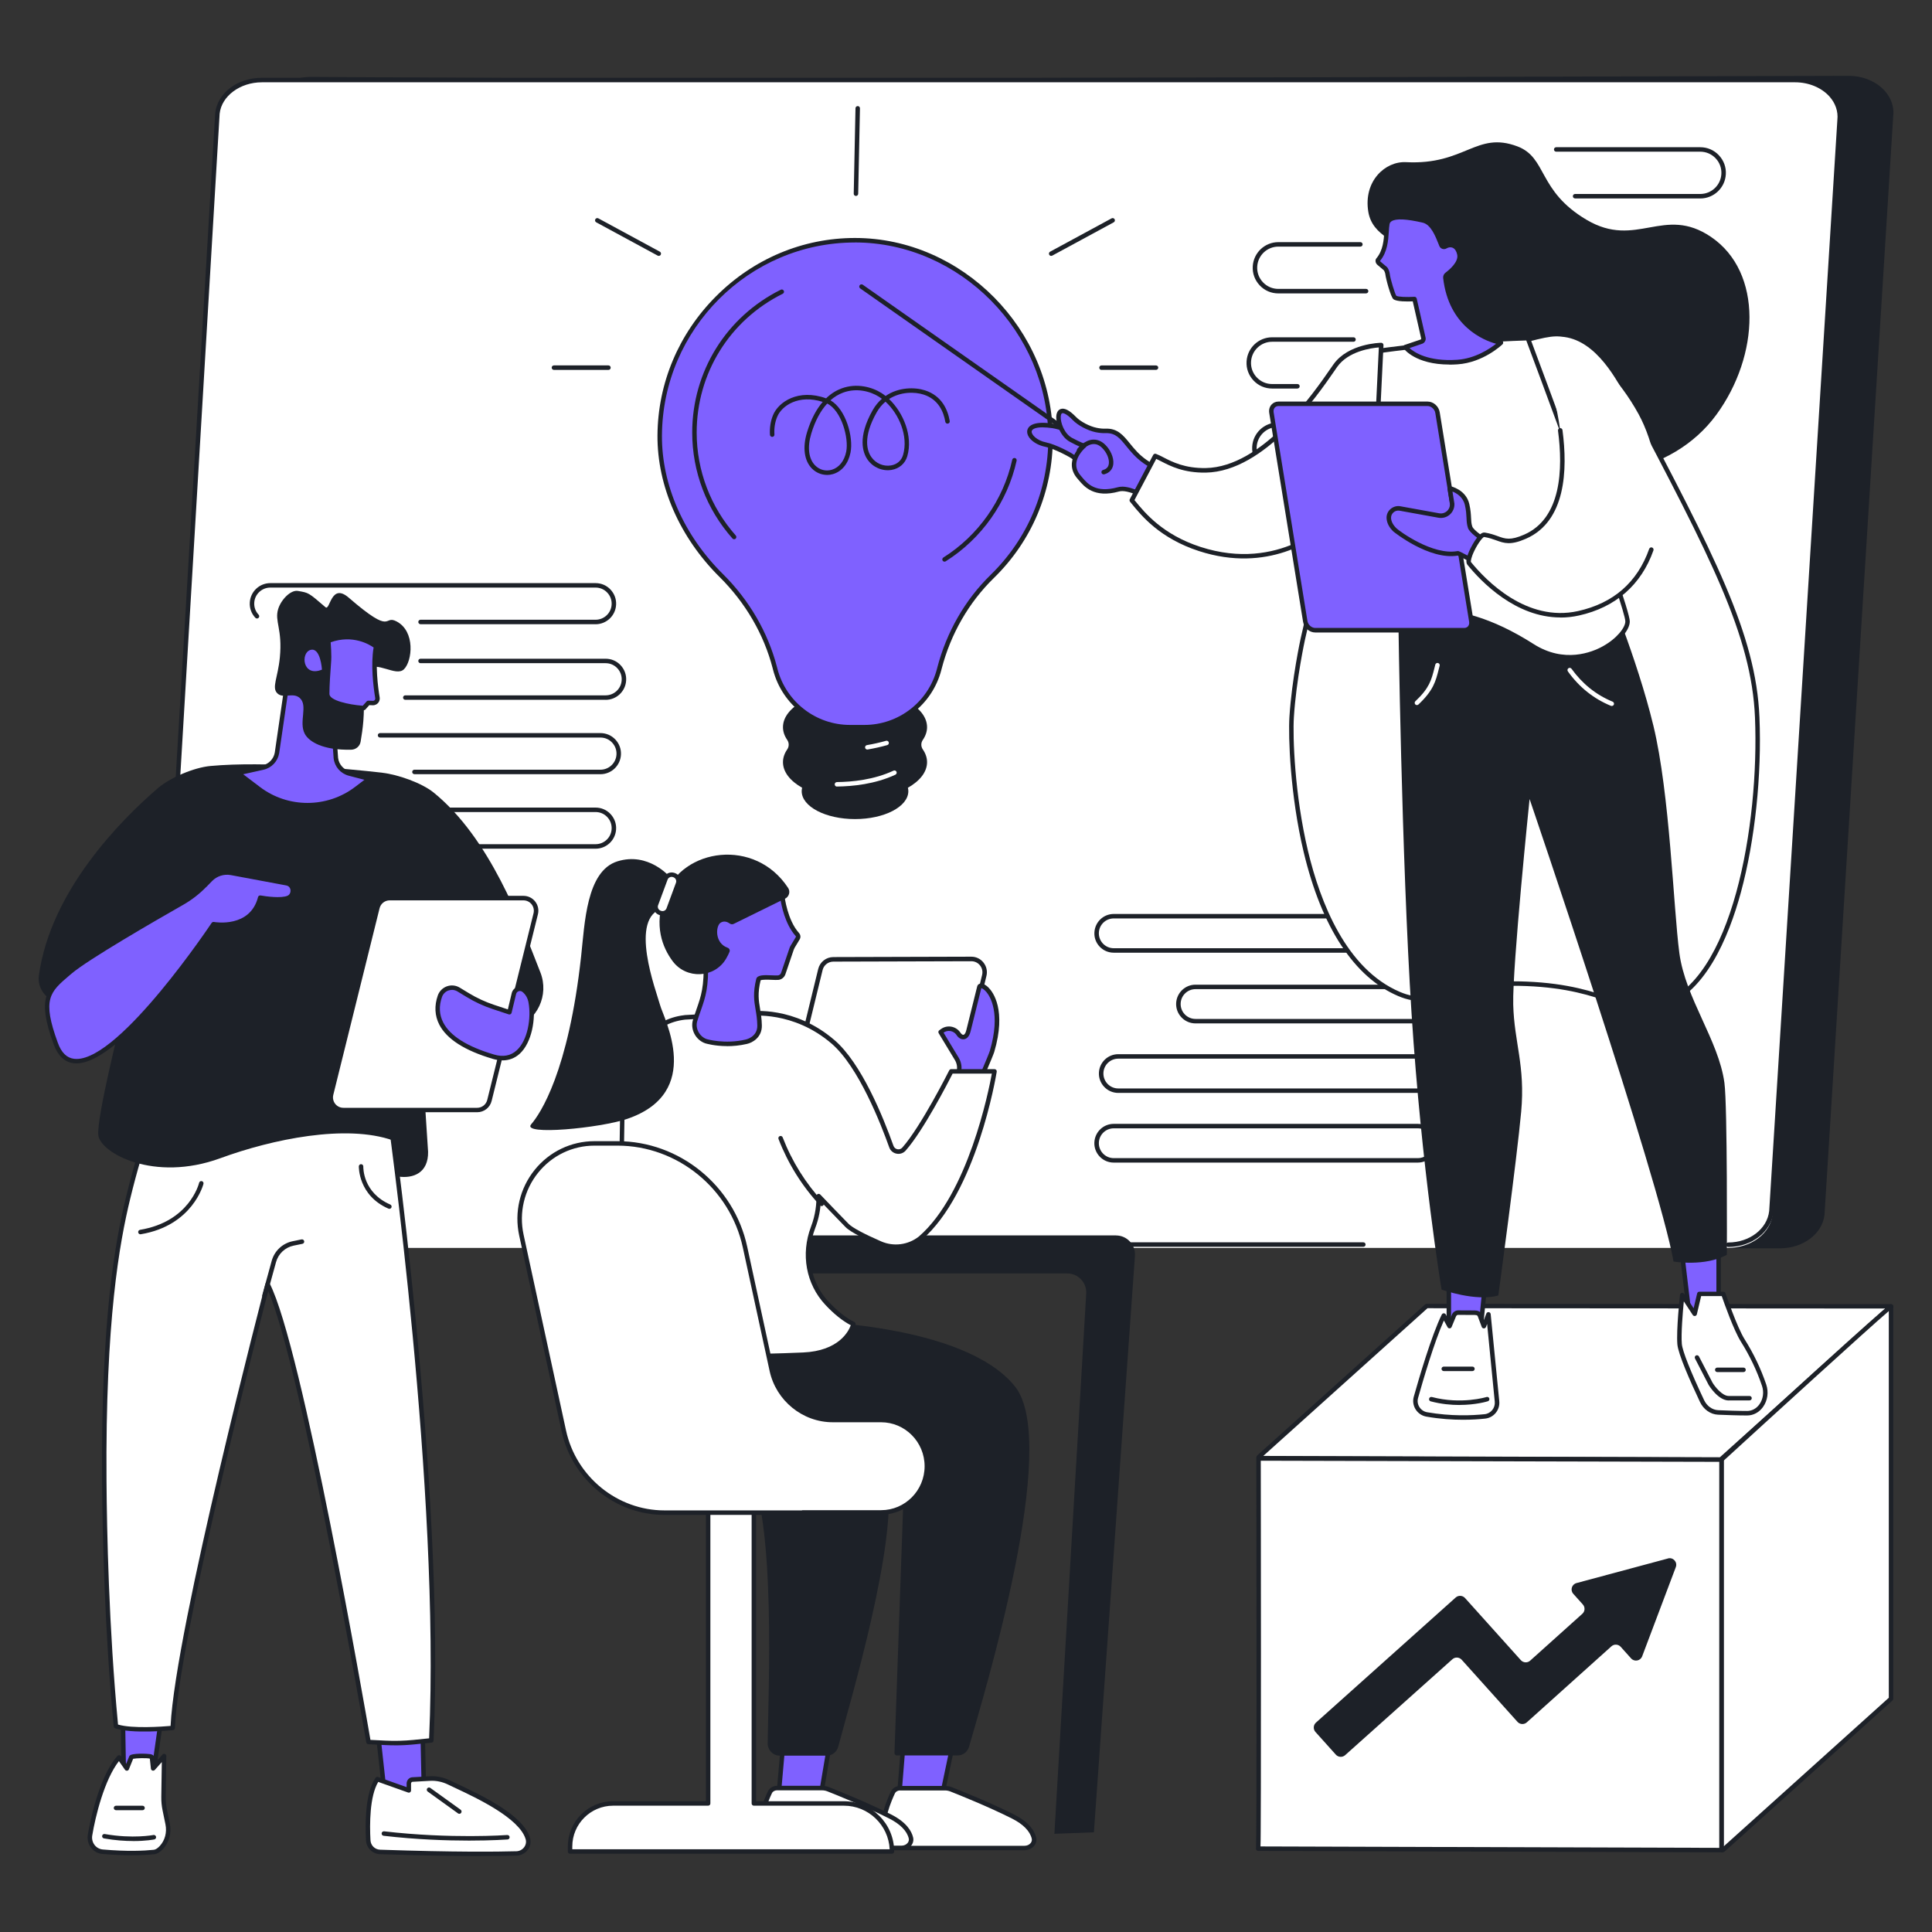 <?xml version="1.0" encoding="UTF-8"?>
<svg xmlns="http://www.w3.org/2000/svg" id="Layer_1" viewBox="0 0 450 450">
  <rect x="0" y="0" width="450" height="450" fill="#333333" stroke="none"/>
  <defs>
    <style>.cls-1{fill:#fff;}.cls-2{fill:#1d2128;}.cls-3{fill:#7f61ff;}</style>
  </defs>
  <g id="Professional_development_of_teachers">
    <path class="cls-2" d="m157.09,18.39l273.5-.73c6.12,0,10.92,4.31,10.38,9.33l-16.01,255.96c-.48,4.42-4.98,7.81-10.38,7.81h-12s-2.49-1.29-2.49-1.29l-343.53,1.24c-6.12,0-10.98-4.76-10.44-9.77L62.13,26.2c.48-4.42,4.81-8.29,10.2-8.29l84.75.48Z"></path>
    <path class="cls-1" d="m145.62,18.56h272.77c6.1,0,10.89,4.31,10.35,9.32l-15.88,254.98c-.48,4.42-4.97,7.8-10.35,7.8H45.37c-6.1,0-10.89-4.31-10.35-9.32L50.9,26.37c.48-4.42,4.97-7.8,10.35-7.8h84.37Z"></path>
    <path class="cls-2" d="m402.53,290.44c-.29,0-.52-.23-.52-.52s.23-.52.52-.52c4.99,0,9.09-3.16,9.55-7.35l15.88-254.15c.21-1.95-.45-3.87-1.85-5.43-1.86-2.07-4.84-3.3-7.98-3.3H60.99c-5.07,0-9.39,3.21-9.83,7.31l-9.41,158.27c-.02.29-.26.51-.55.49-.29-.02-.51-.26-.49-.55L50.12,26.39c.51-4.73,5.18-8.27,10.87-8.27h357.14c3.48,0,6.68,1.33,8.76,3.65,1.6,1.79,2.35,3.99,2.11,6.22l-15.88,254.15c-.51,4.75-5.06,8.31-10.59,8.31Z"></path>
    <path class="cls-2" d="m317.55,290.4h-71.09c-.29,0-.52-.23-.52-.52s.23-.52.52-.52h71.09c.29,0,.52.23.52.52s-.23.52-.52.52Z"></path>
    <path class="cls-2" d="m396.02,46.22h-29.15c-.29,0-.52-.23-.52-.52s.23-.52.52-.52h29.15c2.61,0,4.77-2.04,4.92-4.65.08-1.37-.4-2.67-1.34-3.66s-2.21-1.54-3.58-1.54h-33.55c-.29,0-.52-.23-.52-.52s.23-.52.52-.52h33.55c1.66,0,3.2.66,4.34,1.87s1.72,2.78,1.62,4.44c-.18,3.16-2.8,5.63-5.96,5.63Z"></path>
    <path class="cls-2" d="m329.48,110.35h-31.86c-1.66,0-3.2-.66-4.34-1.87-1.14-1.21-1.72-2.78-1.62-4.44.18-3.16,2.8-5.63,5.96-5.63h31.86c1.66,0,3.2.66,4.34,1.87,1.14,1.21,1.72,2.78,1.62,4.44-.18,3.16-2.8,5.63-5.96,5.63Zm-31.86-10.9c-2.61,0-4.77,2.04-4.92,4.65-.08,1.37.4,2.67,1.34,3.66s2.21,1.54,3.58,1.54h31.86c2.61,0,4.77-2.04,4.92-4.65.08-1.37-.4-2.67-1.34-3.66-.94-.99-2.21-1.54-3.58-1.54h-31.86Z"></path>
    <path class="cls-2" d="m318.19,68.34h-20.44c-1.66,0-3.2-.66-4.34-1.87-1.14-1.21-1.72-2.78-1.62-4.44.18-3.16,2.8-5.63,5.96-5.63h19.11c.29,0,.52.23.52.52s-.23.52-.52.52h-19.11c-2.61,0-4.77,2.04-4.92,4.65-.08,1.37.4,2.67,1.34,3.66s2.21,1.54,3.58,1.54h20.44c.29,0,.52.23.52.52s-.23.52-.52.52Z"></path>
    <path class="cls-2" d="m302.2,90.5h-5.89c-1.66,0-3.2-.66-4.34-1.87-1.14-1.21-1.72-2.78-1.62-4.44.18-3.16,2.8-5.63,5.96-5.63h18.95c.29,0,.52.23.52.52s-.23.52-.52.52h-18.95c-2.61,0-4.77,2.04-4.92,4.65-.08,1.37.4,2.67,1.34,3.66.94,1,2.21,1.54,3.58,1.54h5.89c.29,0,.52.23.52.52s-.23.52-.52.52Z"></path>
    <path class="cls-2" d="m141.06,163h-46.66c-.29,0-.52-.23-.52-.52s.23-.52.52-.52h46.66c1.98,0,3.63-1.55,3.74-3.53.06-1.04-.3-2.03-1.02-2.79-.72-.76-1.68-1.17-2.72-1.17h-43.11c-.29,0-.52-.23-.52-.52s.23-.52.52-.52h43.11c1.33,0,2.57.53,3.48,1.5.91.97,1.38,2.23,1.3,3.56-.14,2.53-2.24,4.52-4.78,4.52Z"></path>
    <path class="cls-2" d="m139.85,180.32h-43.32c-.29,0-.52-.23-.52-.52s.23-.52.52-.52h43.32c1.98,0,3.63-1.55,3.74-3.53.06-1.04-.3-2.03-1.02-2.79-.71-.76-1.68-1.17-2.72-1.17h-51.33c-.29,0-.52-.23-.52-.52s.23-.52.52-.52h51.33c1.33,0,2.57.53,3.48,1.5.91.97,1.38,2.23,1.3,3.56-.14,2.53-2.24,4.52-4.78,4.52Z"></path>
    <path class="cls-2" d="m138.72,197.68H62.96c-1.33,0-2.57-.53-3.48-1.5-.91-.97-1.38-2.23-1.3-3.56.14-2.53,2.24-4.52,4.78-4.52h75.76c1.33,0,2.57.53,3.48,1.5.91.97,1.38,2.23,1.3,3.56-.14,2.53-2.24,4.52-4.78,4.52Zm-75.76-8.54c-1.98,0-3.63,1.55-3.74,3.53-.06,1.04.3,2.03,1.02,2.79.71.76,1.68,1.17,2.72,1.17h75.76c1.98,0,3.63-1.55,3.74-3.53.06-1.04-.3-2.03-1.02-2.79-.71-.76-1.68-1.17-2.72-1.17H62.96Z"></path>
    <path class="cls-2" d="m138.72,145.39h-40.77c-.29,0-.52-.23-.52-.52s.23-.52.52-.52h40.77c1.98,0,3.63-1.55,3.74-3.53.06-1.04-.3-2.03-1.02-2.79-.71-.76-1.68-1.17-2.72-1.17H62.96c-1.98,0-3.63,1.55-3.74,3.53-.06,1.04.3,2.03,1.02,2.79.2.21.19.54-.02.74-.21.2-.54.19-.74-.02-.91-.97-1.38-2.23-1.3-3.56.14-2.53,2.24-4.52,4.78-4.52h75.76c1.33,0,2.57.53,3.48,1.5.91.97,1.38,2.23,1.3,3.56-.14,2.53-2.24,4.52-4.78,4.52Z"></path>
    <path class="cls-2" d="m332.43,238.37h-53.97c-1.25,0-2.42-.5-3.28-1.41-.86-.91-1.3-2.1-1.23-3.35.14-2.39,2.11-4.26,4.5-4.26h53.97c1.25,0,2.42.5,3.28,1.41.86.91,1.3,2.1,1.22,3.35-.14,2.39-2.11,4.26-4.5,4.26Zm-53.97-7.98c-1.84,0-3.36,1.44-3.46,3.27-.05.96.28,1.88.94,2.58.66.7,1.56,1.09,2.52,1.09h53.97c1.84,0,3.36-1.44,3.46-3.27.05-.96-.28-1.88-.94-2.58-.66-.7-1.56-1.09-2.52-1.09h-53.97Z"></path>
    <path class="cls-2" d="m331.3,254.56h-70.83c-1.25,0-2.42-.5-3.28-1.41-.86-.91-1.3-2.1-1.23-3.35.14-2.39,2.11-4.26,4.5-4.26h70.83c1.25,0,2.42.5,3.28,1.41.86.91,1.3,2.1,1.22,3.35-.14,2.39-2.11,4.26-4.5,4.26Zm-70.83-7.98c-1.84,0-3.36,1.44-3.46,3.27-.05.96.28,1.88.94,2.58.66.7,1.56,1.09,2.52,1.09h70.83c1.84,0,3.36-1.44,3.46-3.27.05-.96-.28-1.88-.94-2.58s-1.56-1.09-2.52-1.09h-70.83Z"></path>
    <path class="cls-2" d="m330.24,270.79h-70.83c-1.25,0-2.42-.5-3.28-1.41-.86-.91-1.3-2.1-1.23-3.35.14-2.39,2.11-4.26,4.5-4.26h70.83c1.25,0,2.42.5,3.28,1.41.86.91,1.3,2.1,1.22,3.35-.14,2.39-2.11,4.26-4.5,4.26Zm-70.83-7.98c-1.84,0-3.36,1.44-3.46,3.27-.05.96.28,1.88.94,2.58.66.7,1.56,1.09,2.52,1.09h70.83c1.84,0,3.36-1.44,3.46-3.27.05-.96-.28-1.88-.94-2.58-.66-.7-1.56-1.09-2.52-1.09h-70.83Z"></path>
    <path class="cls-2" d="m330.24,221.9h-70.83c-1.25,0-2.42-.5-3.28-1.41-.86-.91-1.3-2.1-1.22-3.35.14-2.39,2.11-4.26,4.5-4.26h70.83c1.25,0,2.42.5,3.28,1.41.86.91,1.3,2.1,1.23,3.35-.14,2.39-2.11,4.26-4.5,4.26Zm-70.83-7.98c-1.84,0-3.36,1.44-3.46,3.27-.05.96.28,1.88.94,2.58.66.7,1.56,1.09,2.52,1.09h70.83c1.84,0,3.36-1.44,3.46-3.27.05-.96-.28-1.88-.94-2.58-.66-.7-1.56-1.09-2.52-1.09h-70.83Z"></path>
    <path class="cls-2" d="m259.93,287.75h-84.55c-2.44,0-4.43,1.98-4.43,4.43s1.98,4.43,4.43,4.43h73.2c2.55,0,4.57,2.15,4.42,4.69l-7.41,125.83,9.2-.35,9.56-134.28c.18-2.56-1.85-4.74-4.41-4.74Z"></path>
    <polygon class="cls-3" points="182.3 407.36 181.39 417.75 191.27 417.8 193.02 407.43 182.3 407.36"></polygon>
    <path class="cls-2" d="m191.27,418.32h0l-9.88-.05c-.15,0-.28-.06-.38-.17-.1-.11-.15-.25-.13-.4l.91-10.39c.02-.27.26-.46.52-.48l10.71.07c.15,0,.3.07.4.19.1.12.14.27.12.42l-1.75,10.37c-.04.25-.26.44-.51.44Zm-9.31-1.09l8.87.04,1.57-9.32-9.62-.06-.82,9.35Z"></path>
    <polygon class="cls-3" points="210.31 407.36 209.34 419.51 219.14 419.56 221.69 407.43 210.31 407.36"></polygon>
    <path class="cls-2" d="m219.14,420.08h0l-9.8-.05c-.15,0-.28-.06-.38-.17-.1-.11-.15-.25-.14-.39l.98-12.15c.02-.27.25-.48.52-.48h0l11.37.07c.16,0,.3.07.4.19.1.12.14.28.1.44l-2.55,12.13c-.05.24-.26.41-.51.41Zm-9.23-1.09l8.81.04,2.33-11.08-10.25-.06-.89,11.11Z"></path>
    <path class="cls-1" d="m220.11,416.5h-10.44c-.74,0-1.41.38-1.69.98-.93,1.95-2.81,6.52-2.56,10.85.07,1.18,1.2,2.11,2.57,2.11h30.64c1.41,0,2.48-1.12,2.2-2.31-.34-1.43-1.5-3.32-4.86-5.02-5.44-2.75-12.28-5.49-14.43-6.34-.45-.18-.93-.27-1.42-.27Z"></path>
    <path class="cls-2" d="m238.63,430.96h-30.64c-1.65,0-3-1.14-3.09-2.6-.26-4.5,1.74-9.27,2.61-11.1.37-.78,1.22-1.28,2.16-1.28h10.44c.56,0,1.1.1,1.61.3,2.01.79,8.99,3.59,14.48,6.36,3.63,1.83,4.8,3.93,5.14,5.36.16.67,0,1.35-.44,1.91-.52.65-1.36,1.04-2.26,1.04Zm-28.96-13.94c-.54,0-1.02.27-1.22.68-.84,1.77-2.76,6.34-2.51,10.6.05.91.95,1.62,2.05,1.62h30.64c.58,0,1.12-.24,1.44-.65.24-.31.33-.67.24-1.02-.41-1.75-2-3.36-4.59-4.67-5.45-2.75-12.39-5.53-14.39-6.32-.39-.15-.8-.23-1.23-.23h-10.44Z"></path>
    <path class="cls-1" d="m191.46,416.47h-10.44c-.74,0-1.41.38-1.69.98-.93,1.95-2.81,6.52-2.56,10.85.07,1.18,1.2,2.11,2.57,2.11h30.64c1.41,0,2.48-1.12,2.2-2.31-.34-1.43-1.5-3.32-4.86-5.02-5.44-2.75-12.28-5.49-14.43-6.34-.45-.18-.93-.27-1.42-.27Z"></path>
    <path class="cls-2" d="m209.98,430.93h-30.64c-1.65,0-3-1.14-3.09-2.6-.26-4.5,1.74-9.26,2.61-11.1.37-.78,1.22-1.28,2.16-1.28h10.44c.56,0,1.1.1,1.61.3,2.01.79,8.98,3.59,14.47,6.36,3.63,1.83,4.8,3.93,5.14,5.36.16.67,0,1.35-.44,1.91-.52.65-1.36,1.04-2.26,1.04Zm-28.96-13.94c-.54,0-1.03.27-1.22.68-.84,1.77-2.76,6.34-2.51,10.6.05.91.95,1.62,2.05,1.62h30.64c.58,0,1.12-.24,1.44-.65.24-.31.33-.67.25-1.02-.41-1.75-2-3.36-4.59-4.67-5.45-2.75-12.39-5.53-14.39-6.32-.39-.15-.8-.23-1.23-.23h-10.44Z"></path>
    <path class="cls-2" d="m206.57,343.9c2.98,14.29-8.84,53.38-11.32,62.91-.32,1.25-1.42,2.11-2.66,2.11h-11.02c-1.53,0-2.77-1.29-2.76-2.89.1-11.3,2.07-52.51-4.67-64.38-3.9-6.87-14.51-9.97-19.29-13.23-11.46-7.85-7.15-25.22-7.15-25.22l43.88,23.27c8.39,4.19,13.7,11.27,14.99,17.42Z"></path>
    <path class="cls-2" d="m186.68,307.71s37.8.35,49.72,15.21c10.71,13.35-7.35,72.13-10.68,83.9-.34,1.22-1.42,2.05-2.64,2.05h-14.2c-.3,0-.54-.25-.54-.56l2.19-62.28c0-3.92-1.88-7.61-5.06-9.74-4.45-2.98-11.96-6.96-23.09-6.88-35.33.27-29.05-22.21-29.05-22.21l33.36.51Z"></path>
    <path class="cls-2" d="m184.06,271.34c-1.12,0-2.16-.5-2.85-1.39-.69-.88-.94-2.01-.67-3.1l10.04-41.17c.4-1.62,1.84-2.75,3.51-2.76l32.15-.09h0c1.12,0,2.16.5,2.85,1.39.69.88.94,2.01.67,3.1l-10.04,41.17c-.4,1.62-1.84,2.75-3.51,2.76l-32.15.09h0Zm0-.52h0,0Zm42.19-46.93h0l-32.15.09c-1.19,0-2.22.81-2.5,1.96l-10.04,41.17c-.19.78-.02,1.58.47,2.21.49.63,1.23.99,2.03.99h0l32.15-.09c1.19,0,2.22-.81,2.5-1.96l10.04-41.17c.19-.78.02-1.58-.47-2.21-.49-.63-1.23-.99-2.03-.99Z"></path>
    <path class="cls-3" d="m219.48,240.11c1.2-.86,2.88-.57,3.73.64.7,1.13,1.91,1.26,2.38-.68l2.52-10.18c.32-1.36,6.65,2.48,2.96,15.01-.29,1-3.49,8.38-3.62,8.54-1.38,1.78-3.34,1.41-5.08.25-.07-.05.51-2.31.94-3.93.27-1.04.12-2.14-.42-3.07l-3.81-6.3.4-.29Z"></path>
    <path class="cls-2" d="m225.09,255.18c-.93,0-1.95-.35-3.02-1.06q-.39-.26.73-4.5c.24-.91.11-1.86-.36-2.67l-3.8-6.29c-.14-.23-.08-.54.14-.69l.4-.29c.7-.5,1.54-.69,2.39-.55.84.15,1.58.61,2.07,1.31.25.4.55.63.77.59.21-.03.49-.34.67-1.1l2.53-10.19c.07-.3.29-.53.6-.62.56-.16,1.33.19,2.06.93,1.03,1.04,4.18,5.21,1.31,14.97-.24.83-3.47,8.41-3.71,8.72-.74.95-1.69,1.42-2.77,1.42Zm-2.17-1.76c1.25.76,2.89,1.23,4.09-.28.32-.61,3.28-7.48,3.55-8.4,2.58-8.77.03-12.69-.81-13.68-.52-.61-.97-.85-1.18-.91l-2.49,10.03c-.35,1.48-1.1,1.82-1.52,1.88-.66.11-1.34-.29-1.81-1.05-.31-.45-.81-.76-1.37-.86-.57-.1-1.14.03-1.61.37h0s3.56,5.89,3.56,5.89c.62,1.06.79,2.29.48,3.47-.59,2.23-.81,3.15-.89,3.53Zm5.69-23.42h0s0,0,0,0Z"></path>
    <path class="cls-1" d="m221.57,249.55s-6.58,13.11-11,18.09c-.88.99-2.5.69-2.95-.57-2.18-6.14-7.31-19-13.56-24.38-9.26-7.97-19.32-6.58-19.32-6.58l-15.18.86s-.02,0-.04.01c-15.35,1.75-14.59,24.08-14.59,24.08l-.87,51.9s8.29,2.07,19.53,2.71c8.23.47,19.29.07,23.48-.12,10.3-.46,11.72-7.14,11.72-7.14-2.22-1.07-4.32-2.86-6.18-4.85-4.43-4.75-5.53-11.6-3.22-17.64,1.15-3,1.32-5.69,1.29-7.32,2.51,2.63,4.78,4.96,6.63,6.87,1.05,1.09,4.55,2.79,7.71,4.16,3.09,1.35,6.67.88,9.32-1.2,12.79-11.06,17.31-38.87,17.31-38.87h-10.09Z"></path>
    <path class="cls-2" d="m172.69,316.4c-3.11,0-6.27-.06-9.13-.22-11.15-.63-19.54-2.7-19.62-2.72-.24-.06-.4-.27-.4-.52l.87-51.9c0-.2-.6-22.77,15-24.59.04,0,.08-.02.11-.02l15.18-.86c.38-.05,10.36-1.33,19.69,6.71,6.22,5.35,11.26,17.71,13.72,24.61.15.41.49.7.91.79.43.08.86-.06,1.15-.39,4.33-4.88,10.86-17.85,10.92-17.98.09-.18.27-.29.47-.29h10.08c.15,0,.3.07.4.18.1.12.14.27.12.42-.19,1.14-4.7,28.13-17.48,39.19-2.83,2.22-6.61,2.7-9.87,1.28-2.94-1.28-6.69-3.06-7.87-4.28l-.49-.5c-1.49-1.54-3.31-3.4-5.27-5.45-.08,1.68-.4,3.86-1.31,6.22-2.3,6.02-1.11,12.58,3.11,17.1,2.06,2.21,4.09,3.8,6.02,4.74.22.1.33.34.28.58-.06.29-1.62,7.09-12.2,7.56-2.83.13-8.5.34-14.4.34Zm-28.09-3.86c1.79.41,9.35,2.05,19.03,2.6,8.22.47,19.12.07,23.42-.12,8.37-.37,10.63-4.99,11.11-6.35-1.93-1.01-3.92-2.61-5.93-4.76-4.5-4.82-5.77-11.79-3.33-18.19,1.1-2.87,1.29-5.46,1.26-7.12,0-.22.12-.41.32-.49.2-.08.43-.03.58.12,2.29,2.4,4.42,4.6,6.14,6.36l.49.5c.82.84,3.57,2.32,7.54,4.05,2.91,1.27,6.28.84,8.79-1.13,11.44-9.89,16.25-33.82,17-37.94h-9.14c-1.02,2-6.82,13.29-10.93,17.92-.54.61-1.33.88-2.13.72-.79-.15-1.43-.7-1.7-1.46-1.95-5.47-7.15-18.78-13.41-24.16-8.98-7.73-18.81-6.47-18.91-6.46l-15.17.86s-.02,0-.04,0c-14.73,1.68-14.16,23.33-14.15,23.55l-.86,51.51Z"></path>
    <path class="cls-2" d="m191.37,280.93c-.14,0-.28-.06-.38-.17-4.19-4.51-7.44-9.72-9.66-15.47-.1-.27.03-.57.3-.67.27-.1.57.03.67.3,2.17,5.62,5.35,10.71,9.45,15.13.2.21.18.54-.03.74-.1.09-.23.14-.36.14Z"></path>
    <path class="cls-3" d="m182.22,208.8s.64,5.69,3.49,8.85c.22.24.27.59.1.87l-1.18,1.96c-.1.17-.19.35-.25.54l-1.95,5.74c-.18.52-.65.9-1.21.94-1.22.1-4.37-.39-4.57.44-1.2,4.96.18,6.37.26,10.69.06,3.13-3.06,3.79-3.06,3.79-5.17,1.2-9.41-.11-9.41-.11-2.05-.69-3.11-2.99-2.55-4.82,1.47-4.75,2.74-6.26,2.48-14.08l-3.92-8.21c.07-3.94,3.36-7.06,7.32-6.96l14.42.36Z"></path>
    <path class="cls-2" d="m169.35,243.66c-2.92,0-4.92-.61-5.05-.64-2.26-.76-3.57-3.27-2.89-5.48.3-.96.58-1.77.85-2.55,1.04-3,1.8-5.17,1.61-11.25l-3.87-8.11c-.04-.07-.05-.15-.05-.23.04-2.03.87-3.93,2.35-5.34,1.49-1.43,3.45-2.19,5.51-2.13l14.42.36c.26,0,.48.2.51.46,0,.06.65,5.56,3.36,8.56.38.42.44,1.02.16,1.49l-1.18,1.96c-.08.14-.15.29-.2.44l-1.95,5.74c-.25.72-.9,1.23-1.66,1.3-.4.03-.96,0-1.54-.02-.73-.03-2.23-.09-2.57.12-.73,3.04-.45,4.69-.13,6.6.18,1.08.39,2.31.42,3.9.06,2.82-2.25,4.05-3.48,4.31-1.67.39-3.25.52-4.62.52Zm-8.35-28.37l3.86,8.1c.03.06.05.14.05.21.21,6.36-.58,8.62-1.67,11.74-.27.77-.55,1.57-.84,2.51-.51,1.65.52,3.6,2.21,4.18.03,0,4.16,1.25,9.12.09.12-.03,2.71-.62,2.66-3.27-.03-1.51-.22-2.65-.41-3.75-.33-1.95-.64-3.79.16-7.07.24-1,1.88-.93,3.62-.86.56.02,1.08.05,1.42.02.35-.03.64-.26.75-.59l1.95-5.74c.07-.22.17-.44.3-.64l1.18-1.96c.06-.09.01-.19-.04-.25-2.49-2.76-3.34-7.25-3.56-8.69l-13.98-.35c-1.8-.05-3.48.61-4.76,1.84-1.24,1.19-1.96,2.78-2.02,4.49Z"></path>
    <path class="cls-2" d="m183.56,206.79c.59.9.23,2.1-.74,2.55l-.59.27-11.33,5.58c-.29.14-.63.12-.89-.06-.47-.34-1.31-.76-2.16-.22-1.18.75-1.42,4.76,1.61,5.83.4.14.62.56.46.95-.17.42-.43.98-.79,1.59-2.67,4.59-9.27,4.86-12.45.61-2.34-3.14-4.49-8.3-1.85-15.35,4.15-11.06,21.08-13.44,28.73-1.74Z"></path>
    <path class="cls-2" d="m155.97,204.22s-4.94-5.87-12.18-3.59c-7.23,2.27-7.6,14.52-8.44,22.15-2.95,26.87-9.52,36.66-11.63,39.09-2.35,2.69,16.14.87,22.36-1.26,17.95-6.12,8.5-23.4,7.66-26.52s-7.54-20.53.78-22.57l4.22-3.59-2.77-3.71Z"></path>
    <path class="cls-1" d="m153.7,212.61l.09.03c.79.29,1.66-.11,1.95-.9l2.21-5.96c.29-.78-.11-1.65-.9-1.94l-.09-.03c-.79-.29-1.66.11-1.95.9l-2.21,5.96c-.29.78.11,1.65.9,1.94Z"></path>
    <path class="cls-2" d="m154.31,213.26c-.23,0-.47-.04-.7-.12l-.09-.03c-.51-.19-.92-.56-1.15-1.06-.23-.49-.25-1.04-.06-1.55l2.21-5.96c.39-1.05,1.56-1.59,2.62-1.21l.09.03c.51.19.92.56,1.15,1.06.23.49.25,1.04.06,1.55l-2.2,5.96c-.3.82-1.09,1.33-1.92,1.33Zm-.43-1.14l.09.03c.52.19,1.09-.07,1.28-.59l2.2-5.96c.09-.25.08-.51-.03-.75-.11-.24-.31-.42-.56-.52l-.09-.03c-.52-.19-1.09.08-1.28.59l-2.21,5.96c-.09.25-.08.51.03.75.11.24.31.42.56.52Z"></path>
    <path class="cls-1" d="m196.57,420.06h-20.97v-74.8h-10.65v74.8h-22.13c-5.54,0-10.03,4.49-10.03,10.03v1.16h74.98c0-6.18-5.01-11.19-11.19-11.19Z"></path>
    <path class="cls-2" d="m207.76,431.77h-74.98c-.29,0-.52-.23-.52-.52v-1.16c0-5.82,4.73-10.55,10.55-10.55h21.61v-74.28c0-.29.23-.52.52-.52h10.65c.29,0,.52.23.52.52v74.28h20.45c6.46,0,11.71,5.25,11.71,11.71,0,.29-.23.52-.52.52Zm-74.46-1.04h73.92c-.27-5.64-4.95-10.15-10.66-10.15h-20.97c-.29,0-.52-.23-.52-.52v-74.28h-9.61v74.28c0,.29-.23.52-.52.52h-22.13c-5.24,0-9.51,4.26-9.51,9.51v.64Z"></path>
    <path class="cls-1" d="m138.47,266.32h5.36c14.29,0,26.65,10.04,29.7,24.13l6.24,28.77c1.46,6.73,7.37,11.53,14.19,11.53h11.26c5.89,0,10.66,4.82,10.66,10.76s-4.77,10.76-10.66,10.76h-18.29v.05s-32.18,0-32.18,0c-11.26,0-21.01-7.92-23.42-19.02l-9.89-45.63c-2.38-10.97,5.9-21.35,17.02-21.35Z"></path>
    <path class="cls-2" d="m186.94,352.85h-32.19c-11.42,0-21.49-8.17-23.93-19.44l-9.89-45.63c-1.17-5.42.14-11,3.61-15.3,3.42-4.24,8.5-6.68,13.92-6.68h5.36c14.42,0,27.13,10.32,30.21,24.54l6.24,28.77c1.4,6.44,7.15,11.12,13.68,11.12h11.26c6.17,0,11.18,5.06,11.18,11.28s-5.02,11.28-11.18,11.28h-18.09c-.06.03-.13.05-.2.05Zm-48.47-86.01c-5.11,0-9.88,2.29-13.11,6.29-3.27,4.06-4.51,9.32-3.41,14.43l9.89,45.63c2.34,10.79,11.97,18.61,22.91,18.61h31.98c.06-.03.13-.05.2-.05h18.29c5.59,0,10.14-4.59,10.14-10.24s-4.55-10.24-10.14-10.24h-11.26c-7.02,0-13.2-5.02-14.7-11.94l-6.24-28.77c-2.98-13.74-15.25-23.72-29.19-23.72h-5.36Z"></path>
    <polygon class="cls-3" points="38.32 394.79 35.66 413.49 28.85 413.52 28.52 395.12 38.32 394.79"></polygon>
    <path class="cls-2" d="m28.85,414.04c-.28,0-.52-.23-.52-.51l-.32-18.39c0-.28.22-.52.5-.53l9.8-.33c.15,0,.3.06.41.17.1.11.15.27.13.42l-2.66,18.7c-.04.26-.26.45-.51.45l-6.82.03h0Zm.21-18.41l.3,17.37,5.85-.02,2.51-17.64-8.67.3Z"></path>
    <path class="cls-1" d="m35.89,431.37c-2.67.29-6.66.4-11.98-.07-1.9-.17-3.25-1.93-2.94-3.82.83-5.08,3.13-14.03,6.77-18.14l1.8,2.56,1.07-2.64c.17-.29,4.69-.47,4.78.06l.27,2.58,2.56-2.87-.14,9.44c-.02,1.04.08,2.08.29,3.1l.67,3.26c.41,1.96-.1,4.04-1.47,5.51-.54.57-1.13.97-1.69,1.03Z"></path>
    <path class="cls-2" d="m30.71,432.14c-1.91,0-4.19-.09-6.85-.32-1.06-.09-2-.61-2.65-1.45-.65-.84-.93-1.92-.76-2.97.22-1.33,2.25-13.15,6.89-18.4.11-.12.25-.18.42-.18.16,0,.31.09.4.22l1.24,1.77.71-1.75s.02-.05.04-.07c.43-.72,4.29-.52,4.83-.42.23.04.83.15.92.66l.15,1.45,1.78-2c.15-.16.38-.22.58-.14.2.08.34.28.33.49l-.14,9.44c-.01,1,.08,2.01.28,2.99l.67,3.26c.45,2.19-.15,4.42-1.6,5.97-.67.71-1.36,1.12-2.02,1.19-1.25.13-2.99.25-5.23.25Zm-3.01-21.94c-3.36,4.29-5.48,12.83-6.22,17.36-.12.77.08,1.56.55,2.17.47.61,1.15.98,1.92,1.05,5.69.5,9.6.31,11.88.07.4-.04.88-.35,1.37-.87,1.22-1.3,1.72-3.19,1.34-5.04l-.67-3.26c-.22-1.06-.32-2.14-.3-3.22l.12-8.04-1.63,1.83c-.14.15-.35.21-.55.15-.2-.06-.34-.24-.36-.44l-.25-2.34c-.71-.18-3.16-.12-3.89.04l-.99,2.45c-.07.18-.23.3-.42.32-.19.02-.38-.06-.49-.22l-1.4-2Z"></path>
    <path class="cls-2" d="m31.02,428.81c-1.87,0-4.19-.14-6.81-.61-.28-.05-.47-.32-.42-.6.05-.28.32-.47.6-.42,6.6,1.16,11.29.23,11.34.23.29-.06.56.13.62.41.06.28-.13.56-.41.62-.12.02-1.95.38-4.91.38Z"></path>
    <path class="cls-2" d="m33.2,421.63h-6.18c-.29,0-.52-.23-.52-.52s.23-.52.52-.52h6.18c.29,0,.52.23.52.52s-.23.52-.52.52Z"></path>
    <polygon class="cls-3" points="87.25 396.46 89.64 418.26 98.81 420.18 98.25 394.62 87.25 396.46"></polygon>
    <path class="cls-2" d="m98.81,420.7s-.07,0-.11-.01l-9.17-1.92c-.22-.05-.39-.23-.41-.45l-2.4-21.8c-.03-.28.16-.53.43-.57l11.01-1.84c.15-.03.3.02.42.11.12.1.19.24.19.39l.56,25.56c0,.16-.07.31-.19.41-.09.08-.21.12-.33.12Zm-8.69-2.88l8.15,1.71-.53-24.3-9.93,1.66,2.3,20.93Z"></path>
    <path class="cls-1" d="m85.77,428.65c-.2-3.82-.21-10.85,2.12-14.24l7.33,2.61v-1.57c0-.5.36-.92.82-.95l4.09-.23c1.53-.09,3.05.23,4.44.91,4.11,2.02,16.62,7.21,18.36,13.04.51,1.72-.83,3.44-2.63,3.49-4.12.12-14.02.25-31.78-.36-1.48-.05-2.68-1.22-2.75-2.7Z"></path>
    <path class="cls-2" d="m112.1,432.33c-5.46,0-13.17-.1-23.59-.46-1.76-.06-3.16-1.43-3.26-3.2-.21-3.93-.2-11.06,2.21-14.57.13-.2.38-.28.61-.2l6.64,2.36v-.83c0-.78.58-1.43,1.31-1.47l4.09-.23c1.61-.09,3.23.24,4.7.97.49.24,1.1.53,1.8.85,5.32,2.5,15.24,7.15,16.83,12.5.28.95.11,1.96-.48,2.77-.61.84-1.59,1.36-2.63,1.39-1.76.05-4.46.1-8.22.1Zm-25.81-3.71c.06,1.22,1.03,2.17,2.25,2.21,17.58.6,27.44.48,31.75.36.71-.02,1.39-.38,1.81-.96.4-.55.52-1.23.33-1.86-1.46-4.91-11.46-9.6-16.27-11.86-.7-.33-1.32-.62-1.82-.86-1.31-.64-2.76-.94-4.18-.86l-4.09.23c-.18.01-.33.2-.33.43v1.57c0,.17-.08.33-.22.43-.14.1-.32.12-.48.06l-6.94-2.47c-2.02,3.37-2.01,9.91-1.81,13.59Z"></path>
    <path class="cls-2" d="m109.26,428.71c-5.2,0-12.23-.23-19.91-1.12-.29-.03-.49-.29-.46-.58.03-.29.29-.49.58-.46,15.63,1.81,28.54.87,28.67.86.28-.02.54.19.56.48.02.29-.19.54-.48.56-.07,0-3.51.26-8.96.26Z"></path>
    <path class="cls-2" d="m106.98,422.47c-.11,0-.21-.03-.3-.1l-7.06-5.08c-.23-.17-.29-.49-.12-.73.17-.23.49-.29.73-.12l7.06,5.08c.23.17.29.49.12.73-.1.14-.26.22-.42.22Z"></path>
    <path class="cls-1" d="m90.11,255.03s13.14,90.16,10.34,150.34l-4.1.41c-2.2.22-4.42.28-6.64.16l-3.89-.2s-15.67-91.41-23.5-106.59c0,0-21.28,81.29-22.1,103.32,0,0-9.46.95-13.23-.41-2.03-21.25-2.61-43.25-2.71-57.07-.29-39.53,3.49-57.48,5.56-66,1.9-7.82,3.94-14.18,5.43-18.48l4.98-14.2,49.86,8.71Z"></path>
    <path class="cls-2" d="m91.93,406.52c-.75,0-1.5-.02-2.24-.06l-3.89-.2c-.24-.01-.45-.19-.49-.43-.15-.89-14.96-86.93-22.84-105.15-2.81,10.87-20.97,81.67-21.72,101.8,0,.26-.21.47-.47.5-.39.04-9.62.95-13.46-.43-.19-.07-.32-.24-.34-.44-2.16-22.72-2.63-45.53-2.71-57.11-.28-37.59,3.05-55.75,5.57-66.13,1.52-6.25,3.35-12.48,5.45-18.52l4.98-14.2c.08-.24.33-.39.58-.34l49.86,8.71c.22.04.39.22.43.44.13.9,13.12,90.9,10.35,150.44-.01.26-.21.47-.47.5l-4.1.41c-1.48.15-2.98.22-4.47.22Zm-5.66-1.27l3.47.17c2.18.11,4.39.05,6.56-.16l3.65-.37c2.59-57.48-9.39-143.02-10.3-149.41l-49.05-8.57-4.83,13.78c-2.08,6.01-3.91,12.21-5.42,18.43-2.51,10.33-5.82,28.4-5.54,65.88.08,11.5.54,34.12,2.68,56.68,3.31,1,10.39.48,12.24.32,1.08-22.48,21.89-102.16,22.1-102.97.06-.21.23-.36.45-.39.21-.02.42.09.52.28,7.59,14.72,22.19,98.83,23.48,106.33Z"></path>
    <path class="cls-2" d="m61.59,302.31s-.09,0-.14-.02c-.28-.08-.44-.36-.36-.64l2.19-7.96c.64-2.34,2.52-4.1,4.9-4.59l2.05-.42c.28-.06.56.12.62.41.06.28-.12.56-.41.62l-2.05.42c-1.99.41-3.56,1.89-4.1,3.85l-2.19,7.96c-.06.23-.27.38-.5.38Z"></path>
    <path class="cls-2" d="m32.7,287.49c-.25,0-.47-.18-.51-.44-.05-.28.14-.55.43-.6,11.41-1.9,13.67-10.59,13.76-10.96.07-.28.35-.45.63-.38.28.07.45.35.38.63-.02.1-2.49,9.72-14.6,11.74-.03,0-.06,0-.09,0Z"></path>
    <path class="cls-2" d="m90.7,281.56c-.07,0-.14-.01-.21-.04-7.08-3.08-6.91-9.79-6.91-9.86.01-.29.25-.52.54-.5.29.01.51.25.5.54,0,.26-.12,6.08,6.28,8.86.26.11.39.42.27.69-.09.2-.28.31-.48.31Z"></path>
    <path class="cls-2" d="m89.05,179.98c-8.69-.98-27.25-2.74-40.01-1.57-3.85.35-9.42,2.71-12.34,5.23-8.63,7.45-24.91,23.85-27.64,43.54-.4,2.87,1.49,5.57,4.32,6.2l15.04,3.33s-6,23.64-5.52,27.72c.48,4.08,12.91,11.03,28.45,5.33,12.12-4.44,29.28-7.98,40.17-4.14.1.04,1.15,8.41,1.25,8.42,3.5.51,7.02-.85,6.94-5.77l-1.66-25.53,19.94-2.63,1.78-.59c5.39-1.79,8.17-7.74,6.1-13.02-4.68-11.92-11.75-31.22-24.84-41.88-2.8-2.28-8.39-4.22-11.98-4.63Z"></path>
    <path class="cls-1" d="m79.98,258.54h31.16c1.35,0,2.53-.92,2.86-2.24l10.78-43.47c.46-1.86-.94-3.65-2.86-3.65h-31.16c-1.35,0-2.53.92-2.86,2.24l-10.78,43.47c-.46,1.86.94,3.65,2.86,3.65Z"></path>
    <path class="cls-2" d="m111.14,259.06h-31.16c-1.07,0-2.07-.48-2.73-1.33-.66-.85-.89-1.93-.63-2.97l10.78-43.47c.38-1.55,1.77-2.63,3.37-2.63h31.16c1.07,0,2.07.48,2.73,1.33.66.85.89,1.93.63,2.97l-10.78,43.47c-.38,1.55-1.77,2.63-3.36,2.63Zm-20.38-49.35c-1.12,0-2.08.76-2.35,1.84l-10.78,43.47c-.18.73-.02,1.48.44,2.08.46.59,1.16.93,1.91.93h31.16c1.12,0,2.08-.76,2.35-1.84l10.78-43.47c.18-.73.02-1.48-.44-2.08-.46-.59-1.16-.93-1.91-.93h-31.16Z"></path>
    <path class="cls-3" d="m119.71,231.4l-1.05,4.39-3.77-1.25c-2.08-.69-4.07-1.61-5.94-2.75l-2.16-1.31c-1.61-.98-3.71-.21-4.34,1.57-1.33,3.78-1.07,10.12,12.5,14.1,7.49,2.2,9.63-7.4,8.66-12.73-.25-1.36-.92-2.23-1.6-2.78-.82-.66-2.05-.25-2.31.77Z"></path>
    <path class="cls-2" d="m117.03,246.98c-.71,0-1.45-.11-2.22-.34-6.56-1.93-10.77-4.62-12.5-8-1.06-2.06-1.17-4.4-.34-6.77.35-1,1.13-1.78,2.13-2.14.99-.35,2.07-.24,2.97.3l2.16,1.31c1.83,1.11,3.8,2.02,5.83,2.7l3.23,1.07.91-3.83s0,0,0,0c.17-.65.65-1.17,1.28-1.38s1.33-.09,1.86.33c.95.76,1.56,1.81,1.79,3.1.72,3.94-.25,9.56-3.11,12.14-1.12,1.01-2.48,1.52-3.99,1.52Zm-11.77-16.41c-.28,0-.55.05-.82.14-.7.25-1.24.8-1.49,1.5-.75,2.12-.65,4.12.28,5.94,1.6,3.12,5.59,5.64,11.87,7.48,2.08.61,3.84.29,5.22-.96,2.59-2.33,3.45-7.51,2.78-11.17-.19-1.04-.67-1.87-1.42-2.47-.25-.2-.57-.26-.87-.16-.3.1-.52.34-.6.65l-1.05,4.38c-.03.14-.13.26-.25.33-.13.07-.28.08-.42.04l-3.77-1.25c-2.11-.7-4.14-1.64-6.04-2.8l-2.16-1.31c-.39-.23-.82-.35-1.26-.35Z"></path>
    <path class="cls-3" d="m47.66,206.24c-1.56,1.6-3.33,2.96-5.27,4.07-6.54,3.72-22.17,12.74-26.05,16.06-4.95,4.23-7.32,5.81-3.34,16.69,6.49,17.74,36.74-27.8,36.74-27.8,0,0,8.89,1.61,10.88-6.18,0,0,4.63.87,6.56.03,1.48-.64,1.42-3.15-.56-3.43l-12.78-2.38c-1.76-.31-3.56.26-4.81,1.54l-1.36,1.4Z"></path>
    <path class="cls-2" d="m17.8,247.69c-.22,0-.43-.01-.63-.04-2.12-.25-3.69-1.73-4.67-4.41-3.99-10.9-1.63-12.9,3.06-16.9l.44-.37c3.92-3.35,19.58-12.39,26.13-16.12,1.9-1.08,3.63-2.42,5.16-3.98h0l1.36-1.4c1.37-1.4,3.35-2.04,5.28-1.69l12.78,2.38c1.07.15,1.85.9,1.99,1.96.14,1.05-.4,2.06-1.32,2.46-1.69.73-5.13.28-6.39.08-2.06,6.78-9.33,6.34-11,6.15-2.24,3.34-21.7,31.87-32.18,31.87Zm30.22-41.08c-1.59,1.63-3.4,3.03-5.39,4.16-6.53,3.72-22.12,12.72-25.97,16.01l-.44.37c-4.59,3.91-6.49,5.53-2.75,15.74.84,2.31,2.09,3.53,3.81,3.73.18.02.37.03.56.03,10.29,0,31.23-31.35,31.45-31.68.12-.17.32-.26.53-.23.34.06,8.43,1.42,10.28-5.79.07-.27.33-.43.6-.38,1.24.23,4.79.7,6.26.07.57-.25.76-.88.7-1.36-.04-.28-.22-.95-1.12-1.07l-12.8-2.39c-1.59-.28-3.21.24-4.34,1.39l-1.36,1.4Z"></path>
    <path class="cls-3" d="m77.27,163.27l.96,13.31c.21,1.73,1.46,3.16,3.15,3.6l4.68,1.22-3.03,2.31c-6.72,5.12-16.04,5.13-22.77.02l-4.8-3.64,5.81-1.3c1.67-.37,2.95-1.71,3.25-3.39l2.56-17.61,10.2,5.49Z"></path>
    <path class="cls-2" d="m71.62,188.06c-4.12,0-8.24-1.31-11.69-3.92l-4.8-3.64c-.16-.12-.24-.33-.19-.53.04-.2.2-.35.4-.4l5.81-1.3c1.47-.33,2.59-1.5,2.85-2.98l2.56-17.59c.02-.17.13-.31.28-.39.15-.08.33-.07.48,0l10.2,5.49c.16.08.26.24.27.42l.96,13.31c.18,1.5,1.27,2.74,2.76,3.13l4.68,1.22c.19.05.34.21.38.4.04.2-.04.4-.2.52l-3.03,2.31c-3.45,2.62-7.58,3.94-11.72,3.94Zm-14.96-7.71l3.9,2.96c6.52,4.95,15.63,4.94,22.14-.02l2.18-1.66-3.64-.95c-1.91-.5-3.29-2.08-3.53-4.04l-.94-13.05-9.29-5-2.46,16.87c-.34,1.91-1.78,3.41-3.66,3.83l-4.71,1.05Z"></path>
    <path class="cls-2" d="m92.39,144.75c-3.2-1.69-.62,3.58-11.15-5.53-4.19-3.63-4.34,3.14-5.43,2.21-4.02-3.46-3.88-3.35-6.42-3.79-1.68-.29-3.93,2.03-4.6,4.22-.88,2.9,1.04,4.63.39,11.3-.46,4.69-1.94,6.99-.59,8.32,1.37,1.35,3.59-.3,5.19,1.06,2.07,1.76-.29,5.67,1.24,8.44.97,1.75,4.14,3.8,10.81,3.64,1.08-.03,2-.82,2.17-1.89.23-1.37.5-3.11.63-4.79.6-8-1.13-10.66.57-12.03,2.6-2.1,7.02,1.81,8.89-.03,1.95-1.91,2.68-8.82-1.7-11.13Z"></path>
    <path class="cls-3" d="m76.48,149.24l.13,2.19c.06,1.03.05,2.06-.03,3.09-.15,1.93-.38,5.25-.37,7.12.02,2.75,8.5,3.28,8.5,3.28l1.08-1.2,1,.04c.19,0,.39-.02.56-.11.43-.22.64-.68.57-1.13-.4-2.43-1.1-7.78-.33-11.94,0,0-4.72-3.83-11.12-1.34Z"></path>
    <path class="cls-2" d="m84.72,165.44s-.02,0-.03,0c-1.5-.09-8.97-.72-8.99-3.8-.01-1.91.23-5.31.37-7.16.08-1,.09-2.02.02-3.02l-.13-2.19c-.01-.23.12-.44.33-.52,6.6-2.57,11.43,1.26,11.63,1.42.15.12.22.31.18.5-.77,4.14-.03,9.61.33,11.76.11.68-.22,1.35-.84,1.67-.24.12-.52.19-.82.17l-.75-.03-.91,1.02c-.1.11-.24.17-.39.17Zm-7.7-15.85l.11,1.8c.06,1.05.06,2.11-.03,3.16-.14,1.84-.38,5.2-.37,7.08,0,1.52,4.46,2.5,7.76,2.75l.91-1.01c.1-.12.24-.18.41-.17l1,.04c.12,0,.22-.01.3-.05.22-.11.33-.34.29-.58-.44-2.68-1.07-7.7-.38-11.8-.99-.7-4.87-3.04-10-1.21Z"></path>
    <path class="cls-3" d="m74.99,155.97s-.31-5.26-2.67-4.59c-2.36.66-1.87,6.44,2.67,4.59Z"></path>
    <path class="cls-1" d="m440.46,304.27l-39.69,35.7-107.46-.33c-.16,0-.24-.17-.13-.27l39.09-35.16,108.18.07Z"></path>
    <path class="cls-2" d="m400.78,340.49h0l-107.46-.33c-.3,0-.55-.18-.65-.44-.1-.26-.03-.55.18-.74l39.09-35.16c.1-.09.22-.13.35-.13h0l108.18.07c.22,0,.41.13.49.34.08.2.02.43-.14.57l-39.69,35.7c-.1.09-.22.13-.35.13Zm-106.53-1.38l106.33.33,38.53-34.66-106.62-.07-38.24,34.4Z"></path>
    <path class="cls-1" d="m440.46,304.3v91.37l-39.09,35.18c-.15.14-.41.04-.41-.15v-90.73s38.93-35.64,39.49-35.67Z"></path>
    <path class="cls-2" d="m401.21,431.44c-.11,0-.22-.02-.32-.07-.27-.12-.44-.38-.44-.67v-90.73c0-.15.06-.29.17-.39,39.07-35.77,39.58-35.79,39.82-35.8.14,0,.28.05.38.14.1.1.16.23.16.38v91.37c0,.15-.06.29-.17.39l-39.09,35.18c-.14.13-.33.2-.52.2Zm.28-91.24v89.85l38.45-34.61v-90.07c-4.67,3.97-28.63,25.84-38.45,34.83Z"></path>
    <path class="cls-1" d="m400.97,430.92l-107.91-.33c.23.21.08-90.88.08-90.88l107.83.26s0,91.07,0,90.95Z"></path>
    <path class="cls-2" d="m400.97,431.44h0l-107.9-.33c-.15.01-.26-.04-.36-.13-.14-.13-.2-.33-.16-.51.17-2.13.12-60.18.07-90.75,0-.14.06-.27.15-.37.1-.1.23-.15.37-.15h0l107.83.26c.29,0,.52.23.52.52v90.95c0,.14-.06.27-.15.37-.1.1-.23.15-.37.15Zm-107.37-1.37l106.85.33v-89.91l-106.79-.26c0,3.52.04,24.19.04,44.88,0,13.18,0,23.69-.02,31.24,0,4.26-.02,7.82-.04,10.31-.01,1.76-.02,2.8-.05,3.41Z"></path>
    <path class="cls-2" d="m388.5,363l-21.31,5.73c-1.1.3-1.51,1.65-.74,2.5l2.23,2.49c.56.63.51,1.6-.12,2.16l-12.16,10.92c-.63.57-1.6.51-2.17-.12l-13-14.47c-.57-.63-1.54-.68-2.17-.12l-32.55,29.14c-.63.57-.68,1.54-.12,2.17l4.75,5.29c.57.63,1.54.68,2.17.12l24.98-22.34c.63-.57,1.6-.51,2.17.12l12.99,14.46c.57.63,1.54.68,2.17.12l19.71-17.71c.63-.57,1.6-.51,2.17.12l2.41,2.69c.77.86,2.17.6,2.58-.48l7.84-20.78c.44-1.17-.63-2.35-1.83-2.02Z"></path>
    <path class="cls-2" d="m214.94,174.55c-.46-.67-.46-1.54,0-2.21.64-.93.99-1.93.99-2.97,0-4.85-7.51-8.78-16.78-8.78s-16.78,3.93-16.78,8.78c0,1.04.35,2.04.99,2.97.46.67.46,1.54,0,2.21-.64.93-.99,1.93-.99,2.97,0,2.3,1.69,4.39,4.46,5.96-.06.26-.1.53-.1.8,0,3.59,5.56,6.5,12.42,6.5s12.42-2.91,12.42-6.5c0-.27-.04-.54-.1-.8,2.77-1.57,4.46-3.66,4.46-5.96,0-1.04-.35-2.04-.99-2.97Z"></path>
    <path class="cls-3" d="m244.69,102.04c0-24.87-20.7-46.08-45.57-46.08-24.82,0-45.3,20.64-45.46,45.46-.08,12.64,6.01,24.4,14.33,32.62,6,5.93,10.37,13.31,12.49,21.48l.1.39c2.06,7.92,9.21,13.46,17.4,13.46h3.36c8.19,0,15.34-5.53,17.4-13.46l.06-.24c2.11-8.11,6.3-15.55,12.3-21.4,8.38-8.18,13.59-19.59,13.59-32.23Z"></path>
    <path class="cls-2" d="m201.34,169.89h-3.36c-8.42,0-15.79-5.69-17.91-13.85l-.1-.39c-2.06-7.94-6.34-15.28-12.35-21.24-9.28-9.19-14.56-21.21-14.48-33,.08-12.16,4.92-23.67,13.64-32.4,8.73-8.75,20.22-13.58,32.35-13.58,24.98,0,46.09,21.34,46.09,46.61,0,12.38-4.88,23.96-13.74,32.6-5.83,5.69-10.04,13.01-12.16,21.16l-.06.24c-2.12,8.15-9.48,13.85-17.91,13.85Zm-2.22-113.41c-24.62,0-44.78,20.16-44.94,44.94-.08,11.51,5.09,23.26,14.17,32.25,6.15,6.09,10.52,13.6,12.63,21.72l.1.39c2,7.69,8.95,13.07,16.9,13.07h3.36c7.95,0,14.9-5.37,16.9-13.07l.06-.24c2.17-8.34,6.47-15.82,12.44-21.65,8.66-8.45,13.43-19.76,13.43-31.86,0-24.7-20.63-45.56-45.05-45.56Z"></path>
    <path class="cls-2" d="m192.65,110.62c-1.29,0-2.56-.51-3.51-1.46-1.83-1.83-2.25-4.93-1.16-8.5.98-3.21,2.28-5.47,3.65-7.05-5.61-1.8-9.55.88-10.61,3.48-.53,1.3-.74,2.69-.64,4.11.02.29-.2.54-.48.56-.28.02-.54-.2-.56-.48-.11-1.57.13-3.15.71-4.58,1.24-3.06,5.88-6.24,12.36-3.92,1.24-1.2,2.5-1.9,3.59-2.3,3.54-1.32,7.12-.32,9.29,1.05.33.21.66.44.98.7,3.04-2.09,6.82-2.07,9.18-1.31,3.97,1.28,5.32,4.59,5.76,7.15.05.28-.14.55-.43.6-.29.05-.55-.14-.6-.43-.38-2.27-1.57-5.21-5.05-6.33-2.07-.67-5.35-.7-8.05,1.03,3.31,3.15,5.6,8.6,4.25,13.31-.49,1.7-1.86,2.9-3.66,3.2-2.13.36-4.33-.58-5.59-2.38-1.1-1.58-2.42-5.17,1.19-11.54.61-1.07,1.34-1.95,2.14-2.64-.23-.17-.46-.33-.69-.48-1.96-1.24-5.19-2.14-8.37-.95-1.05.39-2.03.99-2.92,1.78,3.58,2.06,5.4,8.57,4.67,12.18-.52,2.56-1.99,4.38-4.06,5-.47.14-.94.21-1.42.21Zm.02-16.62c-1.56,1.69-2.81,4.03-3.7,6.96-.97,3.19-.64,5.91.91,7.46,1.04,1.04,2.49,1.41,3.88.99,1.68-.51,2.9-2.04,3.34-4.21.65-3.23-1.15-9.61-4.43-11.2Zm13.58-.44c-.77.64-1.47,1.46-2.05,2.48-3.32,5.87-2.21,9.05-1.24,10.42,1.03,1.48,2.82,2.24,4.56,1.95,1.42-.24,2.45-1.13,2.83-2.46,1.26-4.4-.96-9.52-4.1-12.39Z"></path>
    <path class="cls-2" d="m220,130.82c-.17,0-.34-.09-.44-.24-.15-.24-.08-.57.16-.72,8.13-5.11,13.98-13.41,16.05-22.78.06-.28.34-.46.62-.4.28.06.46.34.4.62-2.13,9.64-8.15,18.18-16.52,23.44-.09.05-.18.08-.28.08Z"></path>
    <path class="cls-2" d="m170.99,125.6c-.14,0-.29-.06-.39-.18-6.04-6.8-9.37-15.56-9.37-24.66,0-14.21,7.91-26.96,20.63-33.28.26-.13.57-.02.7.24.13.26.02.57-.24.7-12.37,6.14-20.05,18.53-20.05,32.34,0,8.85,3.24,17.36,9.11,23.97.19.22.17.55-.04.74-.1.09-.22.13-.35.13Z"></path>
    <path class="cls-1" d="m202.01,174.58c-.25,0-.47-.18-.51-.43-.05-.28.14-.55.43-.6,1.54-.26,3.03-.6,4.44-1,.27-.08.57.08.64.36.08.28-.08.57-.36.64-1.45.41-2.98.75-4.55,1.02-.03,0-.06,0-.09,0Z"></path>
    <path class="cls-1" d="m194.94,183.21c-.29,0-.52-.23-.52-.52,0-.29.23-.52.52-.53,3.49-.03,8.6-.52,13.18-2.66.26-.12.57,0,.69.25.12.26,0,.57-.25.69-4.75,2.22-10.03,2.72-13.62,2.76h0Z"></path>
    <path class="cls-2" d="m199.37,45.64h-.01c-.29,0-.52-.24-.51-.53l.41-19.89c0-.29.24-.51.53-.51.29,0,.52.24.51.53l-.41,19.89c0,.28-.24.51-.52.51Z"></path>
    <path class="cls-2" d="m141.72,86.16h-12.7c-.29,0-.52-.24-.52-.53s.23-.52.52-.52h12.7c.29,0,.52.24.52.53s-.23.52-.52.52Z"></path>
    <path class="cls-2" d="m153.44,59.6c-.08,0-.17-.02-.25-.06l-14.32-7.76c-.25-.14-.35-.45-.21-.71.14-.25.45-.35.71-.21l14.32,7.76c.25.14.35.45.21.71-.09.17-.27.27-.46.27Z"></path>
    <path class="cls-2" d="m256.56,86.16c-.29,0-.52-.23-.52-.52s.23-.52.52-.52h12.7c.29,0,.52.23.52.51s-.23.52-.52.52h-12.7Z"></path>
    <path class="cls-2" d="m244.84,59.6c-.19,0-.36-.1-.46-.27-.14-.25-.04-.57.21-.71l14.32-7.76c.25-.14.57-.04.71.21.14.25.04.57-.21.71l-14.32,7.76c-.08.04-.16.06-.25.06Z"></path>
    <path class="cls-2" d="m327.49,37.77c-4.85-.25-9.95,4.42-8.79,11.54.95,5.81,7.2,7.06,10.3,9.94,10,9.32,13.31,39.82,27.94,47.79,11.67,6.35,32.32,3.96,42.86-10.48,10.02-13.73,10.91-33.12-1.29-41.39-10.97-7.43-17.36,2.89-28.96-3.97-11.44-6.76-9.13-14.47-16.13-17.11-9.58-3.6-12.17,4.39-25.92,3.68Z"></path>
    <path class="cls-1" d="m309.87,113.65c-5.14,31.45-5.73,31.91-6.43,35.21,0,0-2.04,9.26-2.6,18.18-.49,7.74.97,54.23,25,64.47,8.68,3.7,11.19-3.1,29.67-2.36,18.94.76,22.77,7.49,31.04,5.13,17.88-5.11,23.72-43.47,22.74-67.18-.8-19.31-10.41-37.54-29.63-74-2.93-5.55-7.61-14.04-15.16-15.12-3.46-.5-4.84.04-18.74,3.85-15.11,4.15-18.95-.26-25.43,3.82-6.7,4.22-7.88,12.26-10.45,28Z"></path>
    <path class="cls-2" d="m383.11,235.3c-2.59,0-4.97-.81-7.93-1.82-4.48-1.53-10.07-3.43-19.68-3.81-9.09-.36-14.18,1.08-18.26,2.25-4.09,1.16-7.05,2.01-11.59.07-10.2-4.34-17.8-15.94-22-33.53-3.17-13.29-3.6-26.93-3.32-31.45.56-8.86,2.59-18.17,2.61-18.26.12-.55.23-1.03.36-1.58.67-2.77,1.78-7.42,6.06-33.6l.52.08-.52-.08.16-.98c2.51-15.39,3.77-23.12,10.53-27.38,3.33-2.1,5.97-2.05,9.62-1.97,3.73.08,8.37.17,15.95-1.91l3.59-.99c10.73-2.96,12.11-3.34,15.36-2.87,8.04,1.15,12.93,10.41,15.55,15.39,19.23,36.48,28.88,54.8,29.69,74.22.56,13.46-1.05,28.69-4.31,40.72-2.89,10.68-8.5,24.04-18.8,26.98-1.28.36-2.45.52-3.58.52Zm-30.33-6.73c.88,0,1.8.02,2.76.06,9.77.39,15.67,2.4,19.98,3.87,4.23,1.44,7.02,2.39,10.89,1.28,17.13-4.89,23.38-41.92,22.36-66.66-.8-19.19-10.41-37.44-29.57-73.78-2.54-4.81-7.25-13.77-14.77-14.84-3.03-.43-4.39-.06-14.93,2.85l-3.59.99c-7.73,2.12-12.45,2.03-16.25,1.95-3.6-.07-5.98-.12-9.05,1.81-6.36,4.01-7.6,11.58-10.06,26.66l-.16.98c-4.28,26.22-5.4,30.88-6.07,33.67-.13.54-.24,1.01-.36,1.56-.02.1-2.04,9.33-2.59,18.11-.28,4.47.15,17.97,3.29,31.14,2.87,12.03,8.91,27.49,21.39,32.81,4.2,1.79,6.86,1.03,10.9-.12,3.53-1,8.23-2.34,15.83-2.34Z"></path>
    <polygon class="cls-3" points="337.46 295.74 337.46 310.94 344.77 310.5 346.21 295.74 337.46 295.74"></polygon>
    <path class="cls-2" d="m337.46,311.47c-.13,0-.26-.05-.36-.14-.1-.1-.16-.24-.16-.38v-15.21c0-.29.23-.52.52-.52h8.76c.15,0,.29.06.39.17.1.11.15.25.13.4l-1.44,14.76c-.02.26-.23.45-.49.47l-7.32.45s-.02,0-.03,0Zm.52-15.21v14.13l6.32-.38,1.34-13.75h-7.66Z"></path>
    <path class="cls-1" d="m345.87,329.91c-2.98.32-7.86.53-13.54-.45-1.86-.32-3.04-2.18-2.53-4,1.43-5.07,4.24-14.51,6.48-19.04l1.35,2.47,1.08-2.6c.19-.31.51-.51.86-.54l3.88.02c1.15,0,1.24.62,1.39,1.1l.77,2.02,1.07-2.74,2,20.29c.17,1.73-1.08,3.29-2.81,3.47Z"></path>
    <path class="cls-2" d="m340.78,330.69c-2.49,0-5.39-.18-8.54-.73-1.04-.18-1.95-.79-2.51-1.68-.56-.88-.72-1.97-.43-2.97,1.17-4.16,4.15-14.35,6.52-19.13.09-.17.26-.29.46-.29.21,0,.38.1.47.27l.83,1.51.66-1.6s.02-.05.03-.07c.27-.45.74-.75,1.26-.79l3.94.02h.01c1.43,0,1.7.88,1.84,1.36l.03.11.28.73.57-1.48c.09-.23.32-.36.56-.33.24.03.43.23.45.47l2,20.29c.2,2.01-1.27,3.83-3.28,4.04-1.39.15-3.13.27-5.14.27Zm-4.47-23.12c-2.25,5-4.92,14.15-6.01,18.03-.21.73-.1,1.49.31,2.13.4.64,1.06,1.08,1.81,1.21,5.57.96,10.36.77,13.39.45,1.44-.15,2.49-1.46,2.35-2.9l-1.78-18.11-.27.7c-.08.2-.27.33-.49.33h0c-.22,0-.41-.13-.49-.34l-.82-2.18c-.13-.42-.2-.61-.85-.61l-3.89-.02c-.13.01-.29.11-.4.26l-1.06,2.56c-.08.19-.25.31-.45.32-.2.01-.39-.09-.49-.27l-.86-1.57Z"></path>
    <path class="cls-2" d="m339.93,327.25c-1.97,0-4.26-.21-6.69-.85-.28-.07-.45-.36-.37-.64.07-.28.36-.44.64-.37,6.86,1.8,12.68.02,12.73,0,.28-.09.57.07.65.34.09.27-.07.57-.34.65-.16.05-2.79.86-6.62.86Z"></path>
    <path class="cls-2" d="m342.96,319.35h-6.68c-.29,0-.52-.23-.52-.52s.23-.52.52-.52h6.68c.29,0,.52.23.52.52s-.23.52-.52.52Z"></path>
    <polygon class="cls-3" points="391.28 287.69 393.44 306.03 400.3 305.79 400.3 287.69 391.28 287.69"></polygon>
    <path class="cls-2" d="m393.44,306.55c-.26,0-.49-.2-.52-.46l-2.16-18.34c-.02-.15.03-.3.13-.41.1-.11.24-.18.39-.18h9.02c.29,0,.52.23.52.52v18.1c0,.28-.22.51-.5.52l-6.86.24s-.01,0-.02,0Zm-1.57-18.34l2.04,17.28,5.87-.2v-17.07h-7.91Z"></path>
    <path class="cls-1" d="m391.81,301.65s-.88,8.14-.61,11.42c.19,2.34,3.41,9.42,5.23,13.26.75,1.58,2.17,2.59,3.75,2.66,1.92.08,4.6.18,6.76.18,2.97,0,5.01-3.37,3.95-6.52-.98-2.9-2.53-6.54-4.98-10.42-1.84-2.92-4.53-10.85-4.53-10.85h-5.59l-1.1,4.64-2.88-4.37Z"></path>
    <path class="cls-2" d="m406.94,329.69h0c-2.18,0-4.89-.1-6.78-.18-1.76-.08-3.37-1.21-4.2-2.96-2.3-4.87-5.08-11.15-5.27-13.44-.27-3.29.57-11.18.61-11.52.02-.22.18-.4.4-.45.21-.05.44.04.56.22l2.22,3.36.82-3.46c.06-.24.27-.4.51-.4h5.59c.22,0,.42.14.49.35.03.08,2.69,7.91,4.47,10.74,2.11,3.35,3.8,6.89,5.03,10.53.6,1.79.32,3.74-.75,5.23-.9,1.26-2.25,1.98-3.69,1.98Zm-14.75-26.53c-.24,2.49-.66,7.5-.46,9.86.14,1.64,2.02,6.41,5.18,13.08.66,1.4,1.92,2.3,3.3,2.36,1.88.08,4.58.18,6.74.18h0c1.11,0,2.14-.56,2.85-1.54.87-1.22,1.1-2.82.61-4.29-1.2-3.56-2.86-7.03-4.92-10.31-1.65-2.62-3.91-9.01-4.46-10.61h-4.8l-1,4.24c-.05.2-.21.36-.42.39-.2.04-.41-.05-.53-.23l-2.07-3.15Z"></path>
    <path class="cls-2" d="m402.67,326.2c-2.48,0-4.6-3.47-4.69-3.62l-3.18-6.16c-.13-.26-.03-.57.22-.7.26-.13.57-.03.7.22l3.17,6.13c.51.84,2.21,3.08,3.78,3.08h4.83c.29,0,.52.23.52.51,0,.29-.23.52-.52.52h-4.82s0,0,0,0Z"></path>
    <path class="cls-2" d="m406.1,319.58h-6.12c-.29,0-.52-.23-.52-.52s.23-.52.52-.52h6.12c.29,0,.52.23.52.52s-.23.52-.52.52Z"></path>
    <path class="cls-2" d="m325.7,143.7s.73,55.96,3.08,92.39c2.35,36.43,6.99,64.28,6.99,64.28,0,0,7.98,2.87,13.22,1.37,0,0,4.34-31.96,5.32-42.76.99-10.8-1.63-16.16-1.85-25-.22-8.84,3.81-47.87,3.81-47.87,0,0,30.09,88.24,33.53,107.73,0,0,7.29,1.24,12.42-1.57,0,0,.16-34.7-.57-40.06-1.35-9.93-9.11-19.71-10.5-30.26-1.39-10.55-2.2-37.03-6.04-52.91-3.84-15.88-11.37-33.73-11.37-33.73l-48.04,8.4Z"></path>
    <path class="cls-1" d="m375.41,164.44c-.07,0-.13-.01-.2-.04-4.02-1.65-7.39-4.34-10.02-8.02-.17-.23-.11-.56.12-.73.23-.17.56-.11.73.12,2.52,3.51,5.74,6.09,9.57,7.66.27.11.39.41.29.68-.08.2-.28.32-.48.32Z"></path>
    <path class="cls-1" d="m330.03,164.23c-.14,0-.28-.06-.38-.16-.2-.21-.19-.54.02-.74,3.26-3.07,3.73-4.93,4.44-7.74l.2-.79c.07-.28.36-.45.64-.37.28.07.45.36.37.64l-.2.78c-.73,2.88-1.26,4.96-4.74,8.24-.1.09-.23.14-.36.14Z"></path>
    <path class="cls-3" d="m243.58,103.56c2.1.41,6.06,2.49,6.57,3.02,4.04,4.2,6.42-2.34,6.42-2.34,0,0-7.27-4.4-11.38-5.03-7.93-1.22-6.01,3.49-1.62,4.36Z"></path>
    <path class="cls-2" d="m252.79,108.51c-1,0-2.01-.53-3.01-1.57-.38-.4-4.26-2.46-6.3-2.87-2.55-.5-4.48-2.25-4.21-3.81.13-.73.97-2.35,6.01-1.58,4.17.64,11.27,4.92,11.57,5.1.21.13.31.39.22.63-.05.14-1.31,3.53-3.69,4.03-.2.04-.4.06-.59.06Zm-9.92-8.98c-1.65,0-2.48.4-2.57.92-.13.74,1.15,2.16,3.38,2.6,2.14.42,6.24,2.54,6.85,3.17.93.97,1.82,1.38,2.64,1.21,1.3-.27,2.31-1.98,2.76-2.97-1.54-.9-7.37-4.21-10.8-4.73-.87-.13-1.62-.19-2.25-.19Z"></path>
    <path class="cls-2" d="m257.18,106.91c-.1,0-.21-.03-.3-.09l-56.52-39.64c-.24-.17-.29-.49-.13-.73.17-.24.49-.29.73-.13l56.52,39.64c.24.17.29.49.13.73-.1.14-.26.22-.43.22Z"></path>
    <path class="cls-3" d="m250.25,97.49c1.17,1.21,3.39,2.32,5.04,2.66.71.15,1.48.24,2.23.21,5.9-.22,4.51,8.13,17.1,10.1.44.07,1.08,7.67,1.06,9.64-5.15-2.19-11.97-7.02-15.18-6.13-5.93,1.65-7.89-1.41-9.13-2.83-3.26-3.71,1.15-7.33,1.15-7.33,0,0-.75-.13-3.09-1.4-3.58-1.94-4.38-10.34.83-4.93Z"></path>
    <path class="cls-2" d="m275.68,120.63c-.07,0-.14-.01-.2-.04-1.65-.7-3.48-1.68-5.25-2.62-3.73-1.99-7.59-4.05-9.59-3.49-5.79,1.61-8.12-1.15-9.36-2.63-.11-.12-.2-.24-.3-.35-.98-1.11-1.42-2.33-1.32-3.62.14-1.69,1.18-3.07,1.88-3.83-.51-.21-1.27-.56-2.37-1.16-2.14-1.16-3.27-4.26-3.14-5.97.09-1.15.67-1.53,1.01-1.65.9-.32,2.07.29,3.6,1.86,1.03,1.07,3.12,2.17,4.77,2.51.76.16,1.47.23,2.1.2,2.78-.1,4.11,1.53,5.65,3.43,2.02,2.49,4.53,5.58,11.56,6.68.44.07.7.11,1.14,4.57.21,2.18.37,4.59.36,5.59,0,.17-.09.34-.24.43-.09.06-.19.09-.29.09Zm-14.31-7.28c2.4,0,5.79,1.81,9.35,3.7,1.49.79,3.02,1.61,4.43,2.25-.08-2.48-.54-7.3-.85-8.36-7.24-1.2-9.96-4.55-11.96-7.01-1.47-1.82-2.54-3.13-4.8-3.04-.72.02-1.51-.05-2.35-.22-1.86-.39-4.14-1.59-5.31-2.81-1.32-1.37-2.17-1.72-2.49-1.61-.17.06-.29.34-.32.75-.11,1.4.86,4.03,2.6,4.97,2.18,1.18,2.94,1.35,2.94,1.35.2.04.36.19.4.39.05.19-.02.4-.17.53-.02.02-1.98,1.66-2.15,3.73-.08,1,.28,1.96,1.06,2.85.1.11.2.24.31.37,1.25,1.48,3.14,3.73,8.29,2.3.31-.09.65-.13,1.01-.13Z"></path>
    <path class="cls-2" d="m257.06,110.49c-.23,0-.44-.15-.5-.38-.08-.28.09-.57.36-.64.67-.18,1.1-.56,1.28-1.12.3-.96-.14-2.43-1.09-3.58-.74-.9-1.52-1.36-2.38-1.34-1.63.03-2.96,1.74-2.98,1.75-.17.23-.5.27-.73.1-.23-.18-.27-.5-.1-.73.07-.09,1.66-2.13,3.79-2.16,1.18-.01,2.25.56,3.2,1.72.98,1.19,1.75,3.06,1.28,4.56-.2.63-.71,1.46-1.99,1.81-.05.01-.09.02-.14.02Z"></path>
    <path class="cls-1" d="m320.23,81.86s17.95-2.57,35.63-3.08c0,0,23.24,62.07,23.24,65.97,0,3.9-11.13,12.76-22.17,5.71-18.41-11.75-29.91-7.74-38.98-5.62-13.6,3.18,2.28-62.97,2.28-62.97Z"></path>
    <path class="cls-2" d="m365.6,153.61c-2.68,0-5.76-.68-8.95-2.72-16.94-10.82-27.87-8.16-36.65-6.02-.65.16-1.3.32-1.93.46-1.41.33-2.6.01-3.56-.95-7.83-7.87,4.67-60.42,5.21-62.66.05-.21.22-.36.43-.39.18-.03,18.19-2.58,35.69-3.09.22-.01.43.13.5.34.95,2.54,23.27,62.2,23.27,66.15,0,2.05-2.46,4.89-5.85,6.75-1.52.83-4.47,2.12-8.16,2.12Zm-32.75-11.73c6.61,0,14.48,1.83,24.36,8.13,7.12,4.54,13.6,1.91,16.05.56,3.32-1.82,5.31-4.4,5.31-5.83,0-3-15.01-43.9-23.07-65.44-15.97.49-32.26,2.66-34.84,3.02-1.09,4.65-12.51,54.18-5.4,61.33.69.69,1.53.91,2.58.67.63-.15,1.27-.3,1.92-.46,3.86-.94,8.12-1.98,13.1-1.98Z"></path>
    <path class="cls-1" d="m263.62,116.52c2.24,2.71,6.33,8.25,15.83,11.34,18.99,6.16,30.72-6.35,30.72-6.35l-1.63,37.46s9.18,5.44,9.18,4.96,4.01-83.57,4.01-83.57c0,0-7.41.12-10.71,4.82-3.3,4.7-15.8,24.13-30.17,24.36-6.54.11-9.7-2.6-11.77-3.34l-5.45,10.32Z"></path>
    <path class="cls-2" d="m309.41,139.11s-.02,0-.02,0c-.29-.01-.51-.26-.5-.54l.69-15.81c-3.21,2.78-14.27,10.8-30.3,5.6-9.11-2.96-13.38-8.2-15.68-11.02l-.39-.48c-.13-.16-.16-.39-.06-.58l5.45-10.32c.12-.23.39-.33.64-.25.52.19,1.08.48,1.73.81,2.1,1.09,5.01,2.57,9.85,2.5,13.24-.22,25.15-17.47,29.06-23.14.26-.38.5-.72.7-1,3.42-4.86,10.82-5.04,11.13-5.04.13,0,.28.06.38.16.1.1.15.24.15.39,0,0-1.59,32.97-2.77,57.5-.01.29-.25.51-.55.5-.29-.01-.51-.26-.5-.55,1.09-22.61,2.53-52.42,2.74-56.92-1.75.14-7.14.87-9.73,4.57-.2.28-.43.62-.69,1-3.99,5.78-16.13,23.36-29.9,23.59-5.16.08-8.27-1.54-10.35-2.61-.44-.23-.83-.43-1.18-.59l-5.07,9.6.17.21c2.23,2.73,6.37,7.82,15.19,10.69,18.46,5.99,30.06-6.09,30.18-6.21.15-.16.38-.21.58-.12.2.08.33.29.32.5l-.75,17.08c-.01.28-.24.5-.52.5Z"></path>
    <path class="cls-3" d="m297.8,94.05h34.72c1.1,0,2.13.92,2.32,2.05l7.88,48.64c.18,1.13-.56,2.05-1.65,2.05h-34.72c-1.1,0-2.13-.92-2.32-2.05l-7.88-48.64c-.18-1.13.56-2.05,1.65-2.05Z"></path>
    <path class="cls-2" d="m341.06,147.32h-34.72c-1.36,0-2.6-1.09-2.83-2.49l-7.88-48.64c-.12-.71.06-1.4.49-1.91.41-.48,1.01-.75,1.67-.75h34.72c1.36,0,2.6,1.09,2.83,2.49l7.88,48.64c.11.71-.06,1.41-.49,1.91-.41.48-1.01.75-1.67.75Zm-43.27-52.75c-.36,0-.67.14-.88.38-.23.27-.32.65-.26,1.06l7.88,48.64c.14.87.97,1.61,1.8,1.61h34.72c.36,0,.67-.14.88-.38.23-.27.32-.65.26-1.06l-7.88-48.64c-.14-.87-.97-1.61-1.8-1.61h-34.72Z"></path>
    <path class="cls-3" d="m337.67,113.74l.58,3.68c.04,1.67-1.46,2.96-3.11,2.66l-9.05-1.64c-1.39-.25-2.68.85-2.6,2.27.05.81.41,1.74,1.41,2.72.47.45,8.5,6.57,14.67,5.46.27-.05,6.05,3.2,6.27,3.04.97-.69,1.65-2.91,1.86-4.78.02-.16-4.79-2.87-5.27-4.36-.5-1.54-.09-2.66-.7-5.28-.71-3.08-4.05-3.76-4.05-3.76Z"></path>
    <path class="cls-2" d="m345.84,132.46c-.34,0-1.09-.37-3.79-1.78-.97-.51-2.16-1.13-2.51-1.27-6.67,1.11-14.93-5.55-15.01-5.62-.98-.95-1.5-1.98-1.57-3.06-.05-.82.28-1.61.91-2.16.64-.56,1.48-.8,2.31-.65l9.05,1.64c.63.12,1.27-.06,1.75-.47.48-.41.75-1,.74-1.63l-.57-3.64c-.03-.17.03-.34.16-.46.12-.12.3-.17.47-.13.15.03,3.67.79,4.45,4.16.32,1.4.37,2.41.41,3.21.03.75.06,1.34.28,2.02.29.9,3,2.68,4.16,3.44,1.07.7,1.18.78,1.14,1.14-.21,1.84-.88,4.29-2.08,5.14-.09.07-.17.12-.29.12Zm-6.26-4.11c.22,0,.61.18,2.95,1.41,1.06.55,2.59,1.36,3.16,1.59.61-.63,1.2-2.24,1.44-3.99-.16-.11-.41-.28-.64-.42-2.11-1.39-4.2-2.84-4.58-3.99-.26-.81-.3-1.5-.33-2.3-.04-.81-.08-1.72-.38-3.03-.43-1.87-1.96-2.76-2.89-3.13l.45,2.84s0,.05,0,.07c.02.95-.38,1.86-1.1,2.48-.72.62-1.68.88-2.62.71l-9.05-1.64c-.52-.09-1.04.05-1.43.4-.38.34-.58.82-.56,1.32.05.81.47,1.61,1.25,2.37.7.68,8.45,6.36,14.21,5.32.04,0,.07-.01.11-.01Zm7.73-.87h0,0Zm-.13-.4s0,0,0,0c0,0,0,0,0,0Z"></path>
    <path class="cls-1" d="m345.74,124.55c3.99.65,4.54,2.61,9.49.44,11.15-4.9,9.04-22.01,7.14-30.53-.39-1.75-.88-3.46-1.41-5.06-.97-2.96,11-5.69,13.12-3.41,2.56,2.75,5.27,6.24,7.6,10.51,6.95,12.72,9.21,41.2-14.02,46.35-12.24,2.71-21.97-7.31-25.47-11.62-.8-.99,2.41-6.85,3.55-6.66Z"></path>
    <path class="cls-2" d="m363.46,143.82c-10.46,0-18.47-8.33-21.67-12.28-.83-1.02.75-3.93,1.25-4.8,1.11-1.92,2.05-2.83,2.79-2.7,1.28.21,2.21.54,3.03.84,1.76.64,2.93,1.05,6.16-.36,8.66-3.8,9.06-15.26,7.87-24.21-.04-.29.16-.55.45-.59.29-.04.55.16.59.45,1.24,9.3.77,21.24-8.48,25.3-3.61,1.59-5.08,1.06-6.94.39-.78-.28-1.66-.6-2.85-.79-.3.08-1.33,1.32-2.24,3.18-.79,1.62-.88,2.49-.81,2.65,3.5,4.31,12.95,14.08,24.94,11.43,8.25-1.83,13.83-6.7,16.58-14.49.1-.27.39-.42.67-.32.27.1.41.39.32.67-2.84,8.04-8.83,13.28-17.34,15.17-1.48.33-2.92.48-4.32.48Z"></path>
    <path class="cls-3" d="m336.67,57.41c-.34.21-.78.06-.94-.31-.72-1.77-1.88-5.2-4.24-5.75-3.03-.7-7.93-1.6-8.36.79-.37,2.1.07,5.72-2.14,8.35-.21.25-.03.65.23.85l1.39,1.17c.29.22.54.97.58,1.34.11,1.14,1.28,5.1,1.67,5.42.77.61,4.6.37,4.6.37l2.05,9.03c.12.4-.12.82-.52.92l-3.66,1.24s2.94,4.11,12.11,3.49c5.86-.4,10.15-4.53,10.15-4.53,0,0-11.4-1.62-12.94-15.09-.03-.3.09-.59.33-.77.91-.68,3.36-2.7,2.93-4.74-.45-2.17-2.07-2.5-3.25-1.79Z"></path>
    <path class="cls-2" d="m337.59,84.91c-7.89,0-10.56-3.61-10.68-3.78-.1-.13-.12-.31-.07-.46.05-.16.17-.28.33-.33l3.66-1.24c.11-.03.15-.08.17-.11.02-.03.04-.09.02-.17l-1.96-8.63c-1.25.06-3.76.09-4.51-.51-.64-.51-1.78-4.87-1.87-5.77-.03-.33-.26-.87-.38-.98l-1.41-1.19c-.27-.2-.47-.54-.5-.87-.03-.27.04-.52.21-.71,1.55-1.84,1.71-4.27,1.84-6.22.05-.68.09-1.33.19-1.88.1-.58.41-1.05.92-1.38,1.7-1.12,5.42-.44,8.07.17,2.43.56,3.62,3.57,4.41,5.57l.2.49s.05.07.08.07c.03,0,.06.01.11-.01.77-.46,1.63-.53,2.38-.21.58.26,1.34.87,1.65,2.34.46,2.19-1.76,4.24-3.13,5.26-.09.07-.14.18-.13.29,1.47,12.9,12.04,14.57,12.49,14.64.2.03.36.17.42.36.06.19,0,.4-.13.54-.18.17-4.5,4.27-10.48,4.67-.66.04-1.29.07-1.89.07Zm-9.31-3.85c1.16,1.04,4.42,3.19,11.13,2.74,4.2-.28,7.6-2.58,9.06-3.73-2.93-.81-11.04-4.05-12.33-15.31-.05-.48.15-.95.54-1.24.94-.71,3.09-2.53,2.73-4.21-.17-.82-.54-1.37-1.05-1.6-.43-.19-.95-.14-1.43.15h0c-.3.18-.65.21-.97.11-.32-.11-.58-.35-.71-.67l-.2-.5c-.71-1.79-1.78-4.5-3.68-4.94-3.81-.88-6.25-.99-7.26-.32-.26.17-.41.4-.46.69-.09.5-.13,1.12-.17,1.77-.14,2.09-.32,4.69-2.05,6.78.02.04.05.1.11.15l1.41,1.19c.45.34.72,1.27.76,1.69.11,1.11,1.18,4.59,1.51,5.08.43.28,2.5.35,4.22.24.24-.02.48.16.54.41l2.05,9.03c.09.3.05.65-.12.95-.17.3-.45.51-.78.59l-2.84.97Zm-3.04-12.16h0Zm11.43-11.49h0,0Z"></path>
  </g>
</svg>
